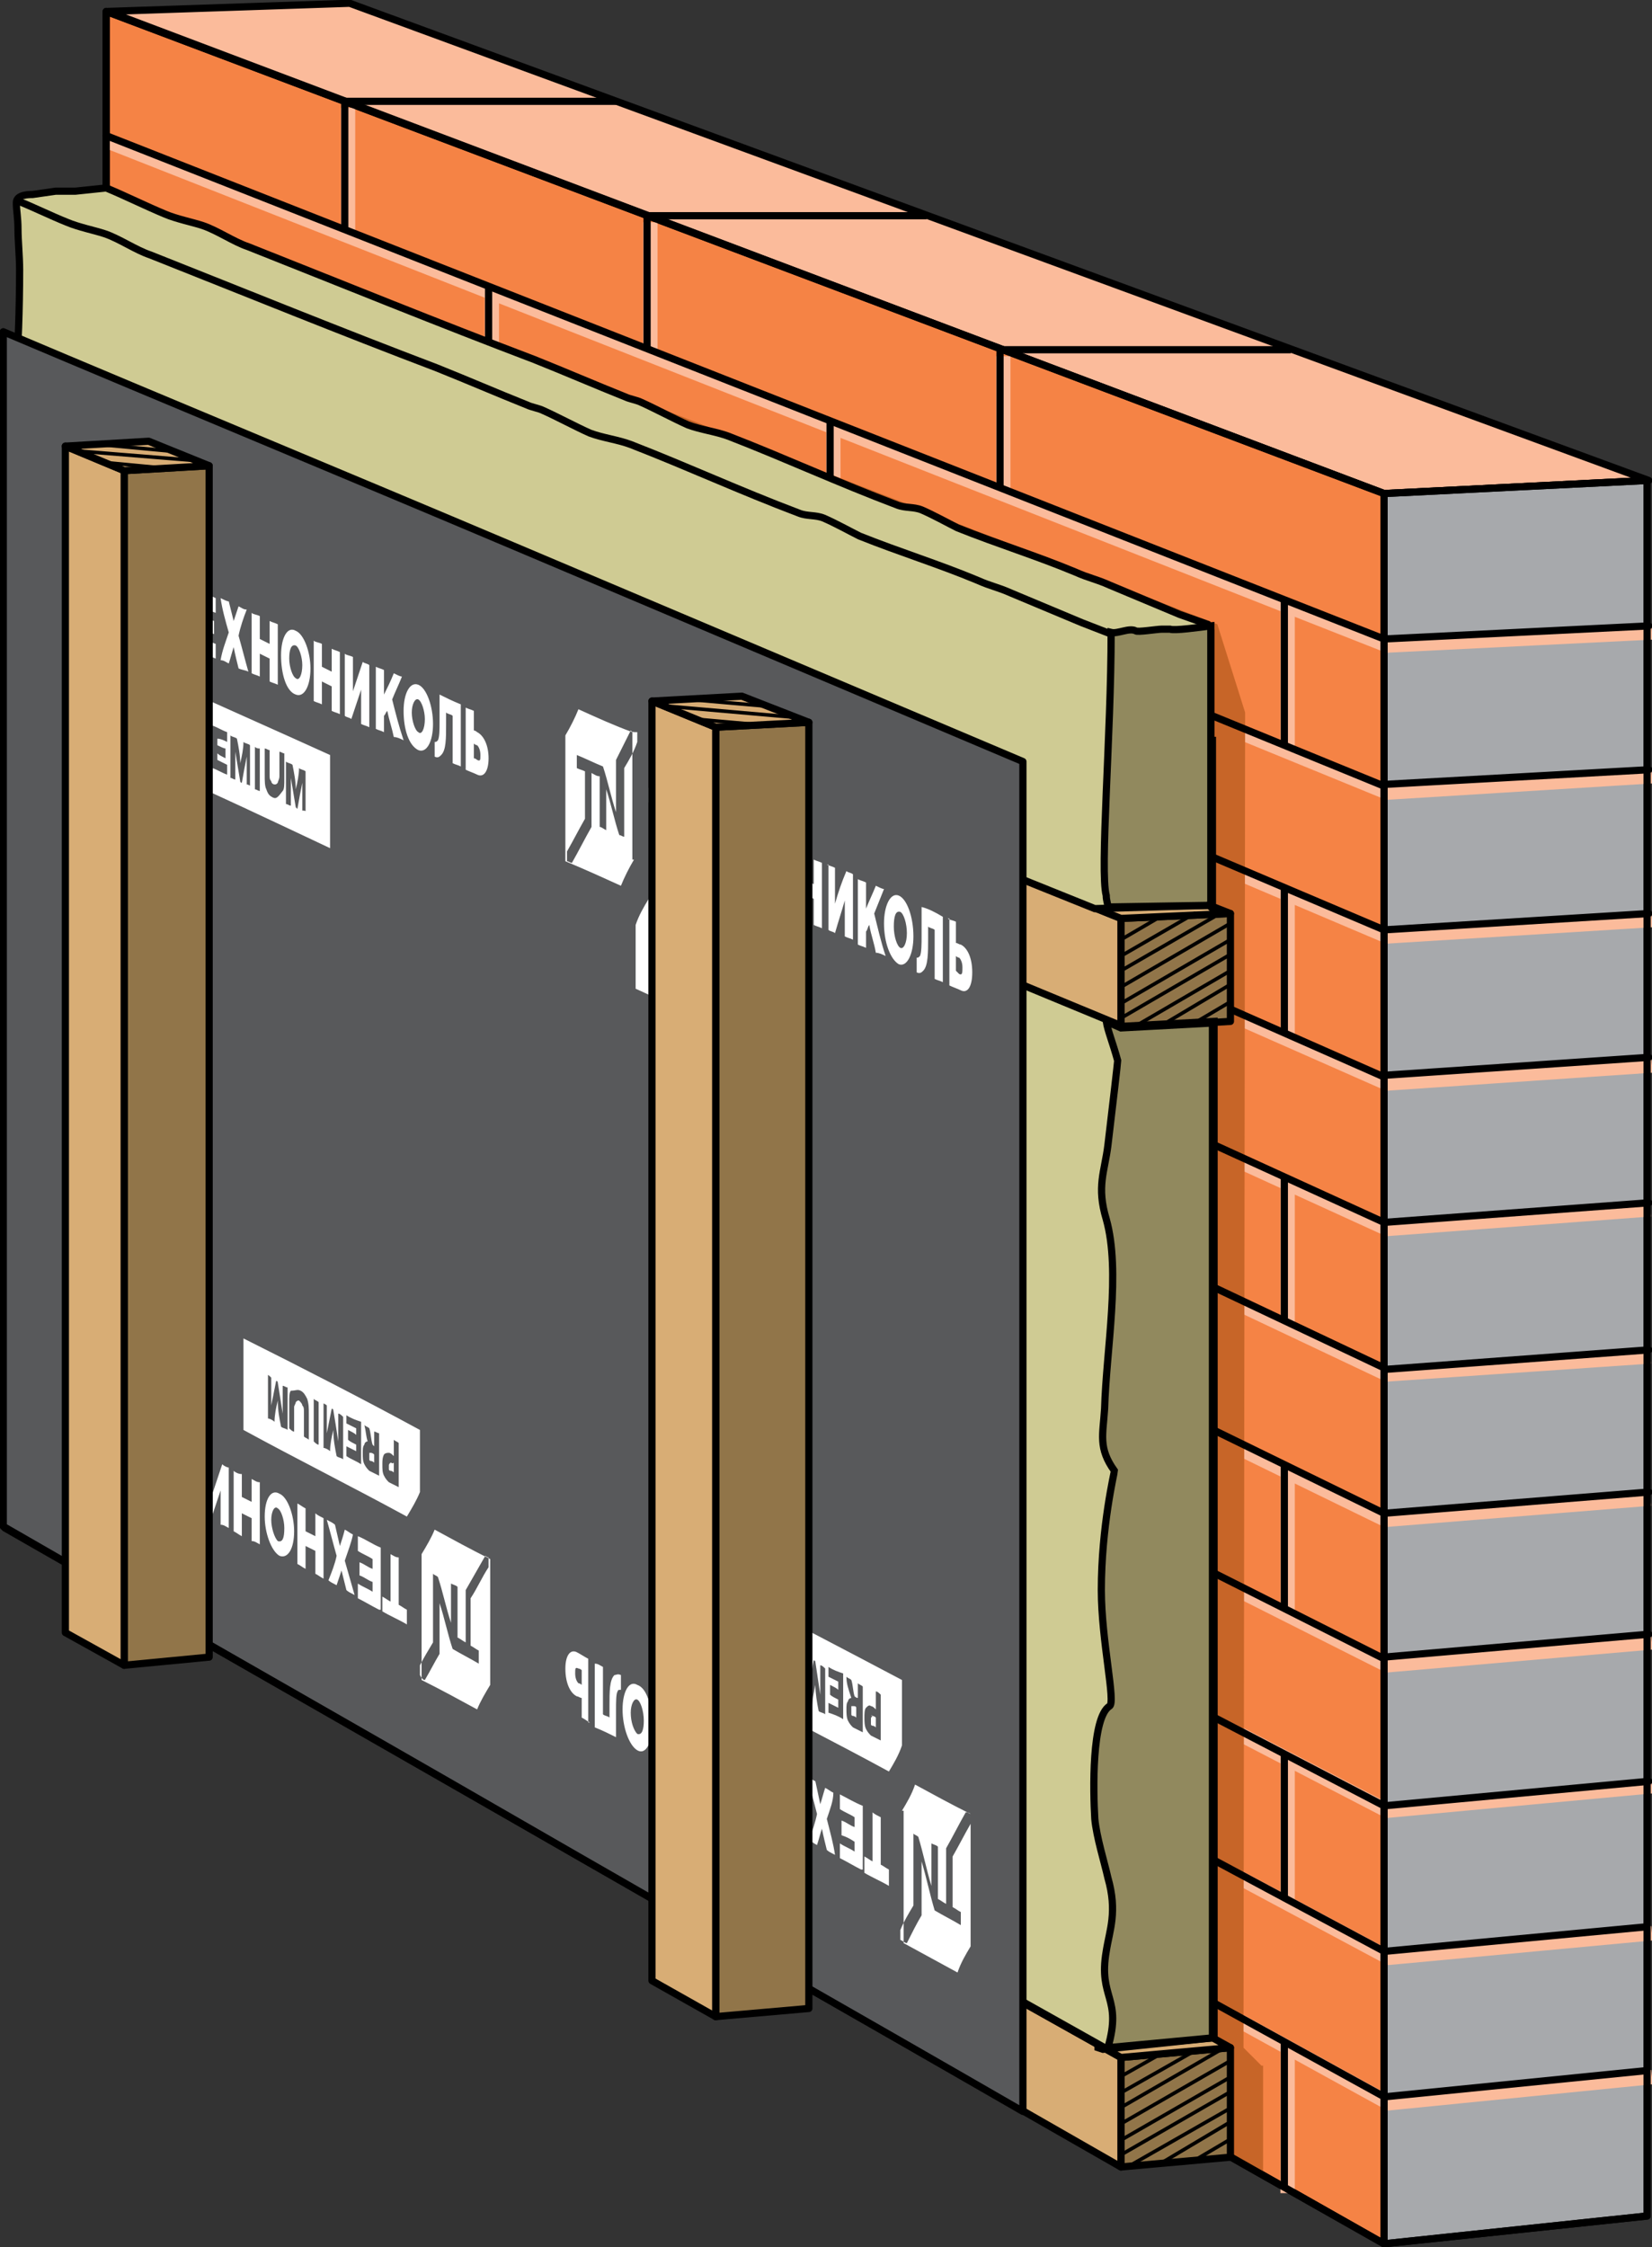 <!-- Generator: Adobe Illustrator 21.0.2, SVG Export Plug-In  -->
<svg version="1.1"
	 xmlns="http://www.w3.org/2000/svg" xmlns:xlink="http://www.w3.org/1999/xlink" xmlns:a="http://ns.adobe.com/AdobeSVGViewerExtensions/3.0/"
	 x="0px" y="0px" width="101.1px" height="137.5px" viewBox="0 0 101.1 137.5" style="enable-background:new 0 0 101.1 137.5;"
	 xml:space="preserve">
<rect x="0" y="0" width="101.1" height="137.5" fill="#333333" stroke="none"/>
<style type="text/css">
	.st0{fill:#FBBB9B;}
	
		.st1{clip-path:url(#SVGID_2_);fill:none;stroke:#000000;stroke-width:0.44;stroke-linecap:round;stroke-linejoin:round;stroke-miterlimit:22.926;}
	.st2{fill:#A7A9AC;}
	
		.st3{clip-path:url(#SVGID_4_);fill:none;stroke:#000000;stroke-width:0.44;stroke-linecap:round;stroke-linejoin:round;stroke-miterlimit:22.926;}
	.st4{fill:#F58345;}
	
		.st5{clip-path:url(#SVGID_6_);fill:none;stroke:#000000;stroke-width:0.44;stroke-linecap:round;stroke-linejoin:round;stroke-miterlimit:22.926;}
	.st6{clip-path:url(#SVGID_6_);fill:none;stroke:#FBBB9B;stroke-width:0.88;stroke-linejoin:round;stroke-miterlimit:22.926;}
	.st7{fill-rule:evenodd;clip-rule:evenodd;fill:#C76528;}
	.st8{fill:none;stroke:#000000;stroke-width:0.44;stroke-linecap:round;stroke-linejoin:round;stroke-miterlimit:22.926;}
	.st9{fill:none;stroke:#000000;stroke-width:0.44;stroke-miterlimit:22.926;}
	
		.st10{clip-path:url(#SVGID_8_);fill:none;stroke:#000000;stroke-width:0.44;stroke-linecap:round;stroke-linejoin:round;stroke-miterlimit:22.926;}
	.st11{fill-rule:evenodd;clip-rule:evenodd;fill:#917549;}
	.st12{fill:none;stroke:#000000;stroke-width:0.22;stroke-linecap:round;stroke-linejoin:round;stroke-miterlimit:22.926;}
	.st13{fill:#D8AD75;}
	
		.st14{clip-path:url(#SVGID_10_);fill:none;stroke:#000000;stroke-width:0.44;stroke-linecap:round;stroke-linejoin:round;stroke-miterlimit:22.926;}
	
		.st15{clip-path:url(#SVGID_12_);fill:none;stroke:#000000;stroke-width:0.44;stroke-linecap:round;stroke-linejoin:round;stroke-miterlimit:22.926;}
	.st16{clip-path:url(#SVGID_12_);fill-rule:evenodd;clip-rule:evenodd;fill:#C3BD7B;}
	.st17{clip-path:url(#SVGID_12_);fill:none;stroke:#000000;stroke-width:0.44;stroke-miterlimit:22.926;}
	
		.st18{clip-path:url(#SVGID_14_);fill:none;stroke:#000000;stroke-width:0.44;stroke-linecap:round;stroke-linejoin:round;stroke-miterlimit:22.926;}
	
		.st19{clip-path:url(#SVGID_16_);fill:none;stroke:#000000;stroke-width:0.44;stroke-linecap:round;stroke-linejoin:round;stroke-miterlimit:22.926;}
	.st20{clip-path:url(#SVGID_18_);fill-rule:evenodd;clip-rule:evenodd;fill:#CFCB93;}
	.st21{clip-path:url(#SVGID_18_);fill:none;stroke:#000000;stroke-width:0.44;stroke-miterlimit:22.926;}
	.st22{clip-path:url(#SVGID_18_);fill-rule:evenodd;clip-rule:evenodd;fill:#91895E;}
	.st23{clip-path:url(#SVGID_20_);fill-rule:evenodd;clip-rule:evenodd;fill:#58595B;}
	
		.st24{clip-path:url(#SVGID_20_);fill:none;stroke:#000000;stroke-width:0.44;stroke-linecap:round;stroke-linejoin:round;stroke-miterlimit:22.926;}
	.st25{clip-path:url(#SVGID_20_);fill:#FFFFFF;}
	.st26{clip-path:url(#SVGID_20_);fill-rule:evenodd;clip-rule:evenodd;fill:#917549;}
	.st27{clip-path:url(#SVGID_20_);fill-rule:evenodd;clip-rule:evenodd;fill:#D8AD75;}
	
		.st28{clip-path:url(#SVGID_20_);fill:none;stroke:#000000;stroke-width:0.22;stroke-linecap:round;stroke-linejoin:round;stroke-miterlimit:22.926;}
	
		.st29{clip-path:url(#SVGID_22_);fill:none;stroke:#000000;stroke-width:0.44;stroke-linecap:round;stroke-linejoin:round;stroke-miterlimit:22.926;}
	
		.st30{clip-path:url(#SVGID_24_);fill:none;stroke:#000000;stroke-width:0.44;stroke-linecap:round;stroke-linejoin:round;stroke-miterlimit:22.926;}
	
		.st31{clip-path:url(#SVGID_26_);fill:none;stroke:#000000;stroke-width:0.44;stroke-linecap:round;stroke-linejoin:round;stroke-miterlimit:22.926;}
	.st32{clip-path:url(#SVGID_26_);fill:none;stroke:#FBBB9B;stroke-width:0.88;stroke-linejoin:round;stroke-miterlimit:22.926;}
	
		.st33{clip-path:url(#SVGID_28_);fill:none;stroke:#000000;stroke-width:0.44;stroke-linecap:round;stroke-linejoin:round;stroke-miterlimit:22.926;}
	
		.st34{clip-path:url(#SVGID_30_);fill:none;stroke:#000000;stroke-width:0.44;stroke-linecap:round;stroke-linejoin:round;stroke-miterlimit:22.926;}
	
		.st35{clip-path:url(#SVGID_32_);fill:none;stroke:#000000;stroke-width:0.44;stroke-linecap:round;stroke-linejoin:round;stroke-miterlimit:22.926;}
	.st36{clip-path:url(#SVGID_32_);fill-rule:evenodd;clip-rule:evenodd;fill:#C3BD7B;}
	.st37{clip-path:url(#SVGID_32_);fill:none;stroke:#000000;stroke-width:0.44;stroke-miterlimit:22.926;}
	
		.st38{clip-path:url(#SVGID_34_);fill:none;stroke:#000000;stroke-width:0.44;stroke-linecap:round;stroke-linejoin:round;stroke-miterlimit:22.926;}
	
		.st39{clip-path:url(#SVGID_36_);fill:none;stroke:#000000;stroke-width:0.44;stroke-linecap:round;stroke-linejoin:round;stroke-miterlimit:22.926;}
	.st40{clip-path:url(#SVGID_38_);fill-rule:evenodd;clip-rule:evenodd;fill:#CFCB93;}
	.st41{clip-path:url(#SVGID_38_);fill:none;stroke:#000000;stroke-width:0.44;stroke-miterlimit:22.926;}
	.st42{clip-path:url(#SVGID_38_);fill-rule:evenodd;clip-rule:evenodd;fill:#91895E;}
	.st43{clip-path:url(#SVGID_40_);fill-rule:evenodd;clip-rule:evenodd;fill:#58595B;}
	
		.st44{clip-path:url(#SVGID_40_);fill:none;stroke:#000000;stroke-width:0.44;stroke-linecap:round;stroke-linejoin:round;stroke-miterlimit:22.926;}
	.st45{clip-path:url(#SVGID_40_);fill:#FFFFFF;}
	.st46{clip-path:url(#SVGID_40_);fill-rule:evenodd;clip-rule:evenodd;fill:#917549;}
	.st47{clip-path:url(#SVGID_40_);fill-rule:evenodd;clip-rule:evenodd;fill:#D8AD75;}
	
		.st48{clip-path:url(#SVGID_40_);fill:none;stroke:#000000;stroke-width:0.22;stroke-linecap:round;stroke-linejoin:round;stroke-miterlimit:22.926;}
</style>
<defs>
</defs>
<polygon class="st0" points="6.6,0.7 84.7,30.2 100.9,29.4 21.4,0.2 "/>
<g>
	<defs>
		<rect id="SVGID_1_" x="0" y="0" width="101.1" height="137.5"/>
	</defs>
	<clipPath id="SVGID_2_">
		<use xlink:href="#SVGID_1_"  style="overflow:visible;"/>
	</clipPath>
	<polygon class="st1" points="21.4,0.2 100.9,29.4 84.7,30.2 6.6,0.7 	"/>
</g>
<polygon class="st2" points="84.7,30.2 84.7,137.3 100.8,135.6 100.8,29.4 "/>
<g>
	<defs>
		<rect id="SVGID_3_" x="0" y="0" width="101.1" height="137.5"/>
	</defs>
	<clipPath id="SVGID_4_">
		<use xlink:href="#SVGID_3_"  style="overflow:visible;"/>
	</clipPath>
	<polygon class="st3" points="84.7,30.2 100.8,29.4 100.8,135.6 84.7,137.3 	"/>
</g>
<polygon class="st4" points="6.5,93 84.7,137.3 84.7,30.2 6.5,0.7 "/>
<g>
	<defs>
		<rect id="SVGID_5_" x="0" y="0" width="101.1" height="137.5"/>
	</defs>
	<clipPath id="SVGID_6_">
		<use xlink:href="#SVGID_5_"  style="overflow:visible;"/>
	</clipPath>
	<polygon class="st5" points="84.7,30.2 6.5,0.7 6.5,93 84.7,137.3 	"/>
	<path class="st6" d="M6.7,85.6L85,128.7l16.1-1.6 M6.7,77.9L85,119.8l16.1-1.5 M6.7,70.2l78.2,40.6l16.2-1.5 M6.7,62.5l78.2,39.4
		l16.2-1.4 M6.7,47.1l78.2,37L101,83 M6.7,39.5l78.2,35.7L101,74 M6.7,24.1l78.2,33.2l16.2-1 M6.7,8.7l78.2,30.8l16.2-0.8 M6.7,16.5
		l78.2,32l16.2-1 M6.7,31.8l78.2,34.5l16.2-1.1 M78.8,37.2l0,8.8 M51,26.2l0,8.5 M30.1,17.9l0,8.1 M78.8,54.8l0,8.8 M78.8,72.4
		l0,8.8 M78.8,90.1l0,8.8 M78.8,107.7l0,8.8 M61.4,21.8v8.5 M39.8,13.6v8.3 M78.8,125.4l0,8.8 M21.3,6.6v7.9 M101,91.7l-16.2,1.3
		L6.7,54.9"/>
</g>
<polygon class="st7" points="6.5,12.5 6.5,93 77.3,133.1 77.3,126.4 77.3,126.4 77.2,126.4 76.1,125.3 76.2,43.6 74.5,38.2 
	8.2,12.5 "/>
<path class="st8" d="M84.7,128.3L6.5,85.2 M84.7,119.4L6.5,77.5 M84.7,110.5L6.5,69.8 M84.7,101.5L6.5,62.1 M84.7,92.6L6.5,54.4
	 M84.7,83.7l-78.2-37 M84.7,74.8L6.5,39.1 M84.7,56.9L6.5,23.7 M84.7,39.1L6.5,8.3 M84.7,48.1l-78.2-32 M84.7,65.9L6.5,31.4"/>
<line class="st9" x1="61.2" y1="21.4" x2="61.2" y2="29.9"/>
<line class="st9" x1="39.6" y1="13.2" x2="39.6" y2="21.4"/>
<line class="st9" x1="78.6" y1="36.8" x2="78.6" y2="45.6"/>
<line class="st9" x1="50.8" y1="25.8" x2="50.8" y2="34.2"/>
<line class="st9" x1="29.9" y1="17.5" x2="29.9" y2="25.6"/>
<line class="st9" x1="78.6" y1="54.4" x2="78.6" y2="63.2"/>
<line class="st9" x1="78.6" y1="72" x2="78.6" y2="80.8"/>
<line class="st9" x1="78.6" y1="89.7" x2="78.6" y2="98.5"/>
<line class="st9" x1="78.6" y1="107.3" x2="78.6" y2="116.1"/>
<line class="st9" x1="61.2" y1="21.4" x2="79" y2="21.4"/>
<line class="st9" x1="39.6" y1="13.2" x2="56.7" y2="13.2"/>
<line class="st9" x1="78.6" y1="125" x2="78.6" y2="133.8"/>
<line class="st9" x1="21.1" y1="6.2" x2="21.1" y2="14.1"/>
<path class="st8" d="M84.7,56.9l16.2-1 M84.7,74.8l16.2-1.2 M84.7,83.8l16.2-1.2 M84.7,101.4l16.2-1.4 M84.8,119.4l16-1.5
	 M84.8,128.3l16-1.6 M84.7,110.5l16.2-1.5 M84.7,39.1l16.2-0.8 M84.7,48l16.2-0.9 M84.7,65.8l16.2-1.1 M84.7,92.6l16.2-1.3"/>
<g>
	<defs>
		<rect id="SVGID_7_" x="0" y="0" width="101.1" height="137.5"/>
	</defs>
	<clipPath id="SVGID_8_">
		<use xlink:href="#SVGID_7_"  style="overflow:visible;"/>
	</clipPath>
	<polygon class="st10" points="84.7,30.2 100.8,29.4 100.8,135.6 84.7,137.3 	"/>
	<polygon class="st10" points="84.7,30.2 6.5,0.7 6.5,93 84.7,137.3 	"/>
</g>
<polygon class="st11" points="75.3,125.3 75.3,132 68.6,132.6 68.6,125.9 "/>
<polygon class="st8" points="75.3,125.3 75.3,132 68.6,132.6 68.6,125.9 "/>
<path class="st12" d="M68.7,127l2.3-1.3 M68.7,128l4.4-2.5 M68.7,128.9l6.4-3.7 M68.7,129.9l6.6-3.8 M68.7,130.9l6.6-3.8
	 M68.7,131.8l6.6-3.8 M69,132.6l6.3-3.6 M71,132.4l4.2-2.5 M73.1,132.2l2.2-1.3"/>
<polygon class="st13" points="0.3,93.5 68.6,132.6 68.6,125.9 0.4,87.6 "/>
<g>
	<defs>
		<rect id="SVGID_9_" x="0" y="0" width="101.1" height="137.5"/>
	</defs>
	<clipPath id="SVGID_10_">
		<use xlink:href="#SVGID_9_"  style="overflow:visible;"/>
	</clipPath>
	<polygon class="st14" points="0.3,93.5 0.4,87.6 68.6,125.9 68.6,132.6 	"/>
</g>
<polygon class="st13" points="0.4,87.7 68.6,125.9 75.3,125.3 6.5,87.2 "/>
<g>
	<defs>
		<rect id="SVGID_11_" x="0" y="0" width="101.1" height="137.5"/>
	</defs>
	<clipPath id="SVGID_12_">
		<use xlink:href="#SVGID_11_"  style="overflow:visible;"/>
	</clipPath>
	<polygon class="st15" points="6.5,87.2 0.4,87.7 68.6,125.9 75.3,125.3 	"/>
	<path class="st16" d="M67.3,45l0.2,0.1l6.7,0.2l0,79.4l-6.7,0.7l-0.3-0.1c0-1.5-0.3-2.9-0.4-4.3c-0.1-1.3,0.1-2.6,0-3.6
		c-0.3-2-0.4-2.8,0.3-6.8c0.5-3-0.4-13.4-0.1-14.8c0.3-1.3,0.1-2.9,0-3.4c-0.2-1-0.4-0.7,0.4-3.3c0,0-0.2-1.8-0.4-3.5
		c-0.1-1-0.5-1.7-0.1-3c0.6-2.2,0-5.4,0-7.9c0-1.1-0.2-1.6,0.4-2.6c0,0-0.5-2.3-0.5-4.9c0-2.1,0.5-4.7,0.3-4.8
		c-0.7-0.4-0.6-3.5-0.6-4.6c0-0.8,0.3-1.9,0.5-2.5c0.3-1.4,0.1-2.2-0.1-3.1C66.7,50.6,67.3,47.3,67.3,45"/>
	<path class="st17" d="M67.3,45l0.2,0.1l6.7,0.2l0,79.4l-6.7,0.7l-0.3-0.1c0-1.5-0.3-2.9-0.4-4.3c-0.1-1.3,0.1-2.6,0-3.6
		c-0.3-2-0.4-2.8,0.3-6.8c0.5-3-0.4-13.4-0.1-14.8c0.3-1.3,0.1-2.9,0-3.4c-0.2-1-0.4-0.7,0.4-3.3c0,0-0.2-1.8-0.4-3.5
		c-0.1-1-0.5-1.7-0.1-3c0.6-2.2,0-5.4,0-7.9c0-1.1-0.2-1.6,0.4-2.6c0,0-0.5-2.3-0.5-4.9c0-2.1,0.5-4.7,0.3-4.8
		c-0.7-0.4-0.6-3.5-0.6-4.6c0-0.8,0.3-1.9,0.5-2.5c0.3-1.4,0.1-2.2-0.1-3.1C66.7,50.6,67.3,47.3,67.3,45z"/>
</g>
<polygon class="st11" points="75.3,55.9 75.3,62.5 68.6,62.9 68.6,56.2 "/>
<polygon class="st8" points="75.3,55.9 75.3,62.5 68.6,62.9 68.6,56.2 "/>
<polygon class="st13" points="0.3,34.6 68.6,62.9 68.6,56.2 0.4,28.8 "/>
<g>
	<defs>
		<rect id="SVGID_13_" x="0" y="0" width="101.1" height="137.5"/>
	</defs>
	<clipPath id="SVGID_14_">
		<use xlink:href="#SVGID_13_"  style="overflow:visible;"/>
	</clipPath>
	<polygon class="st18" points="0.3,34.6 0.4,28.8 68.6,56.2 68.6,62.9 	"/>
</g>
<polygon class="st13" points="0.4,28.8 68.6,56.2 75.3,55.9 6.3,28.8 "/>
<g>
	<defs>
		<rect id="SVGID_15_" x="0" y="0" width="101.1" height="137.5"/>
	</defs>
	<clipPath id="SVGID_16_">
		<use xlink:href="#SVGID_15_"  style="overflow:visible;"/>
	</clipPath>
	<polygon class="st19" points="6.3,28.8 0.4,28.8 68.6,56.2 75.3,55.9 	"/>
</g>
<path class="st12" d="M68.6,57.5l2.4-1.4 M68.6,58.5l4.5-2.6 M68.6,59.4l6.4-3.7 M68.6,60.4l6.7-3.9 M68.6,61.4l6.7-3.9 M68.6,62.3
	l6.7-3.9 M69.3,62.9l6-3.5 M71,62.8l4.2-2.5 M73.1,62.6l2.2-1.3"/>
<g>
	<defs>
		<rect id="SVGID_17_" x="0" y="0" width="101.1" height="137.5"/>
	</defs>
	<clipPath id="SVGID_18_">
		<use xlink:href="#SVGID_17_"  style="overflow:visible;"/>
	</clipPath>
	<path class="st20" d="M0.9,29l-0.1-0.2c-0.1-1.4,0-2.1,0.2-3.3c0.1-0.9-0.1-2,0-3.2c0.1-0.8,0.2-3.3,0.2-5.8c0-0.8-0.1-1.8-0.1-2.5
		c0-0.7-0.1-1.1-0.1-1.6c0-0.5,0.8-0.5,1-0.5l1.4-0.2l1.2,0l1.9-0.2c1.2,0.5,2.4,1.1,3.6,1.6c0.7,0.3,1.7,0.5,2.3,0.7
		c0.9,0.3,1.9,1,2.8,1.3c5.8,2.3,11.7,4.7,17.5,6.9c2,0.8,3.6,1.5,5.6,2.3c0.2,0.1,0.7,0.2,0.9,0.3c0.9,0.4,2,1,2.9,1.4
		c0.8,0.3,1.7,0.4,2.5,0.7c3.6,1.4,6.6,2.8,10.3,4.2c0.5,0.2,1,0.1,1.5,0.3c0.7,0.3,1.6,0.8,2.2,1.1c2.5,1,4.8,1.7,7.2,2.7
		c0.9,0.4,1.2,0.4,2.1,0.8l4.3,1.8l1.7,0.6l0.2,0.4l0,16.9L74,55.4l-7,0.2L0.9,29z M1.3,88.1c0.6-1.9-0.4-1.8-0.1-3.6
		c0.1-0.8,0.4-1.5,0.1-2.8c-0.1-0.5-0.4-1.5-0.5-2.2c0-1-0.1-3.8,0.6-4.2c0.2-0.1-0.3-2.4-0.3-4.3c0-2.4,0.5-4.4,0.5-4.4
		c-0.6-0.9-0.4-1.3-0.4-2.3C1.2,62,1.8,59,1.2,57c-0.4-1.2,0-1.8,0.1-2.7c0.2-1.5,0.4-3.1,0.4-3.2c-0.8-2.3-0.6-2.1-0.4-3
		c0.1-0.5,0.2-1.9,0-3.1c-0.2-0.9,0.2-6.1,0.2-10l67.2,27.8l5.6-0.3l0,62.1l-6.7,0.7L1.3,88.1z"/>
	<path class="st21" d="M0.9,29l-0.1-0.2c-0.1-1.4,0-2.1,0.2-3.3c0.1-0.9-0.1-2,0-3.2c0.1-0.8,0.2-3.3,0.2-5.8c0-0.8-0.1-1.8-0.1-2.5
		c0-0.7-0.1-1.1-0.1-1.6c0-0.5,0.8-0.5,1-0.5l1.4-0.2l1.2,0l1.9-0.2c1.2,0.5,2.4,1.1,3.6,1.6c0.7,0.3,1.7,0.5,2.3,0.7
		c0.9,0.3,1.9,1,2.8,1.3c5.8,2.3,11.7,4.7,17.5,6.9c2,0.8,3.6,1.5,5.6,2.3c0.2,0.1,0.7,0.2,0.9,0.3c0.9,0.4,2,1,2.9,1.4
		c0.8,0.3,1.7,0.4,2.5,0.7c3.6,1.4,6.6,2.8,10.3,4.2c0.5,0.2,1,0.1,1.5,0.3c0.7,0.3,1.6,0.8,2.2,1.1c2.5,1,4.8,1.7,7.2,2.7
		c0.9,0.4,1.2,0.4,2.1,0.8l4.3,1.8l1.7,0.6l0.2,0.4l0,16.9L74,55.4l-7,0.2L0.9,29z M1.3,88.1c0.6-1.9-0.4-1.8-0.1-3.6
		c0.1-0.8,0.4-1.5,0.1-2.8c-0.1-0.5-0.4-1.5-0.5-2.2c0-1-0.1-3.8,0.6-4.2c0.2-0.1-0.3-2.4-0.3-4.3c0-2.4,0.5-4.4,0.5-4.4
		c-0.6-0.9-0.4-1.3-0.4-2.3C1.2,62,1.8,59,1.2,57c-0.4-1.2,0-1.8,0.1-2.7c0.2-1.5,0.4-3.1,0.4-3.2c-0.8-2.3-0.6-2.1-0.4-3
		c0.1-0.5,0.2-1.9,0-3.1c-0.2-0.9,0.2-6.1,0.2-10l67.2,27.8l5.6-0.3l0,62.1l-6.7,0.7L1.3,88.1z"/>
	<path class="st22" d="M67.8,55.5c0-0.2-0.1-0.4-0.1-0.7c-0.4-1.5,0.3-9.8,0.3-16.1c0.4,0.1,1.1-0.3,1.5-0.1
		c0.1,0.1,1.3-0.1,1.6-0.1c0.2,0,0.3,0,0.5,0c0.3,0.1,1.7-0.1,2.5-0.2l0,0l0,16.9L74,55.4L67.8,55.5z M67.7,62.5l0.9,0.4l5.6-0.3
		l0,62.1l-6.4,0.6v0c0.9-3.1-0.6-3-0.1-5.9c0.2-1.3,0.7-2.4,0.1-4.5c-0.2-0.9-0.7-2.5-0.8-3.6c-0.1-1.7-0.2-6.2,0.9-6.9
		c0.4-0.2-0.5-4-0.5-7.1c0-3.9,0.8-7.2,0.8-7.3c-1-1.4-0.7-2.2-0.6-3.8c0.1-3.6,1-8.4,0.1-11.6c-0.6-2-0.1-2.9,0.1-4.5
		c0.3-2.5,0.6-5.1,0.6-5.2C68.1,63.8,67.8,63.1,67.7,62.5"/>
	<path class="st21" d="M67.8,55.5c0-0.2-0.1-0.4-0.1-0.7c-0.4-1.5,0.3-9.8,0.3-16.1c0.4,0.1,1.1-0.3,1.5-0.1
		c0.1,0.1,1.3-0.1,1.6-0.1c0.2,0,0.3,0,0.5,0c0.3,0.1,1.7-0.1,2.5-0.2l0,0l0,16.9L74,55.4L67.8,55.5z M67.7,62.5l0.9,0.4l5.6-0.3
		l0,62.1l-6.4,0.6v0c0.9-3.1-0.6-3-0.1-5.9c0.2-1.3,0.7-2.4,0.1-4.5c-0.2-0.9-0.7-2.5-0.8-3.6c-0.1-1.7-0.2-6.2,0.9-6.9
		c0.4-0.2-0.5-4-0.5-7.1c0-3.9,0.8-7.2,0.8-7.3c-1-1.4-0.7-2.2-0.6-3.8c0.1-3.6,1-8.4,0.1-11.6c-0.6-2-0.1-2.9,0.1-4.5
		c0.3-2.5,0.6-5.1,0.6-5.2C68.1,63.8,67.8,63.1,67.7,62.5z"/>
	<path class="st21" d="M1.1,12.3c1,0.4,2,0.9,3,1.3c0.7,0.3,1.7,0.5,2.3,0.7c0.9,0.3,1.9,1,2.8,1.3c5.8,2.3,11.7,4.7,17.5,6.9
		c2,0.8,3.6,1.5,5.6,2.3c0.2,0.1,0.7,0.2,0.9,0.3c0.9,0.4,2,1,2.9,1.4c0.8,0.3,1.7,0.4,2.5,0.7c3.6,1.4,6.6,2.8,10.3,4.2
		c0.5,0.2,1,0.1,1.5,0.3c0.7,0.3,1.6,0.8,2.2,1.1c2.5,1,4.8,1.7,7.2,2.7c0.9,0.4,1.2,0.4,2.1,0.8l4.3,1.8l1.8,0.7"/>
</g>
<line class="st9" x1="21.1" y1="6.2" x2="37.7" y2="6.2"/>
<g>
	<defs>
		<rect id="SVGID_19_" x="0" y="0" width="101.1" height="137.5"/>
	</defs>
	<clipPath id="SVGID_20_">
		<use xlink:href="#SVGID_19_"  style="overflow:visible;"/>
	</clipPath>
	<path class="st23" d="M0.2,20.3C10.6,24.7,21,29,31.4,33.4c10.4,4.4,20.8,8.8,31.2,13.2v41.3v41.3c-10.4-6-20.8-11.9-31.2-17.9
		c-10.4-6-20.8-11.9-31.2-17.9V56.9V20.3z"/>
	<path class="st24" d="M0.2,20.3C10.6,24.7,21,29,31.4,33.4c10.4,4.4,20.8,8.8,31.2,13.2v41.3v41.3c-10.4-6-20.8-11.9-31.2-17.9
		c-10.4-6-20.8-11.9-31.2-17.9V56.9V20.3z"/>
	<path class="st25" d="M53.9,114.1c0.2,0.1,0.3,0.2,0.5,0.3v1c-0.5-0.3-1-0.5-1.5-0.8v-1c0.2,0.1,0.3,0.2,0.5,0.3v-3
		c0.1,0.1,0.3,0.2,0.5,0.3V114.1 M24.4,98.2c0.2,0.1,0.3,0.2,0.5,0.3v0.9c-0.5-0.3-1-0.5-1.5-0.8v-0.9c0.2,0.1,0.3,0.2,0.5,0.3v-2.9
		c0.2,0.1,0.3,0.2,0.5,0.2V98.2z M8.2,90.4v-1.6c0-0.4,0-0.9,0.1-1.1c0.1-0.1,0.1-0.1,0.2-0.1v-0.9c0,0,0,0,0,0
		c-0.2-0.1-0.3-0.1-0.4,0c-0.3,0.2-0.3,1-0.3,1.8v0.7c-0.1-0.1-0.3-0.1-0.4-0.2v-2.8c-0.2-0.1-0.3-0.2-0.5-0.3v3.7
		C7.4,89.9,7.8,90.1,8.2,90.4 M5.9,86.3c-0.1-0.1-0.2,0-0.2,0.3c0,0.3,0.1,0.5,0.2,0.5c0.1,0,0.2,0.1,0.2,0.1v-0.9
		C6,86.4,6,86.3,5.9,86.3 M6.6,89.5c-0.2-0.1-0.3-0.2-0.5-0.2v-1.2C6,88,5.9,88,5.9,87.9c-0.4-0.2-0.7-0.8-0.7-1.6
		c0-0.8,0.3-1.1,0.7-0.9c0.2,0.2,0.5,0.3,0.7,0.4V89.5z M9.1,89c0,0.5,0.2,1.1,0.4,1.2C9.8,90.4,10,90,10,89.5
		c0-0.5-0.2-1.1-0.4-1.2C9.3,88.1,9.1,88.5,9.1,89 M10.5,89.7c0,1.1-0.4,1.7-0.9,1.4c-0.5-0.3-0.9-1.3-0.9-2.4
		c0-1.1,0.4-1.7,0.9-1.4C10.1,87.6,10.5,88.6,10.5,89.7 M12.1,92.5c-0.2-0.1-0.3-0.2-0.5-0.3v-1.5c-0.2,0.4-0.4,0.8-0.6,1.2
		c-0.2-0.1-0.4-0.2-0.6-0.3c0.2-0.4,0.4-0.8,0.6-1.3c-0.2-0.8-0.4-1.6-0.7-2.5c0.2,0.1,0.4,0.2,0.6,0.3c0.1,0.5,0.3,1.1,0.4,1.6
		c0.1-0.1,0.1-0.2,0.2-0.3v-1c0.1,0.1,0.3,0.2,0.5,0.3V92.5z M14,93.5c-0.2-0.1-0.3-0.2-0.5-0.2v-2.1c-0.2,0.6-0.4,1.2-0.6,1.8
		c-0.1-0.1-0.3-0.2-0.4-0.3v-3.7c0.2,0.1,0.3,0.2,0.5,0.3v2.1c0.2-0.6,0.4-1.2,0.6-1.8c0.1,0.1,0.3,0.2,0.4,0.2V93.5z M15.9,94.5
		c-0.2-0.1-0.3-0.2-0.5-0.2v-1.4c-0.2-0.1-0.4-0.2-0.6-0.3v1.4c-0.2-0.1-0.3-0.2-0.5-0.3v-3.7c0.1,0.1,0.3,0.2,0.5,0.2v1.4
		c0.2,0.1,0.4,0.2,0.6,0.3v-1.4c0.2,0.1,0.3,0.2,0.5,0.2V94.5z M16.6,93c0,0.5,0.2,1.1,0.4,1.3c0.3,0.1,0.4-0.2,0.4-0.8
		c0-0.5-0.2-1.1-0.4-1.2C16.8,92.1,16.6,92.5,16.6,93 M18,93.7c0,1.1-0.4,1.7-0.9,1.5c-0.5-0.3-0.9-1.4-0.9-2.4
		c0-1.1,0.4-1.7,0.9-1.4C17.6,91.6,18,92.7,18,93.7 M19.8,96.6c-0.2-0.1-0.3-0.2-0.5-0.3v-1.4c-0.2-0.1-0.4-0.2-0.6-0.3V96
		c-0.2-0.1-0.3-0.2-0.5-0.3V92c0.2,0.1,0.3,0.2,0.5,0.3v1.4c0.2,0.1,0.4,0.2,0.6,0.3v-1.4c0.1,0.1,0.3,0.2,0.5,0.3V96.6z M21.1,95.5
		c0.2,0.7,0.4,1.4,0.6,2.1c-0.2-0.1-0.4-0.2-0.5-0.3c-0.1-0.4-0.2-0.8-0.3-1.2c-0.1,0.3-0.2,0.6-0.3,0.9c-0.2-0.1-0.4-0.2-0.5-0.3
		c0.2-0.5,0.4-1,0.5-1.5c-0.2-0.7-0.4-1.5-0.6-2.2c0.2,0.1,0.4,0.2,0.5,0.3c0.1,0.4,0.2,0.9,0.3,1.3c0.1-0.3,0.2-0.6,0.3-1
		c0.2,0.1,0.3,0.2,0.5,0.3C21.5,94.4,21.3,94.9,21.1,95.5 M23.2,98.5c-0.4-0.2-0.9-0.5-1.3-0.7v-0.9c0.3,0.2,0.6,0.3,0.9,0.5v-0.6
		c-0.3-0.1-0.5-0.3-0.8-0.4v-0.8c0.3,0.1,0.5,0.3,0.8,0.4v-0.6c-0.3-0.2-0.6-0.3-0.9-0.5V94c0.5,0.2,0.9,0.5,1.4,0.7V98.5z
		 M25.8,95.1c0.3-0.5,0.6-1,0.8-1.5c1.1,0.6,2.2,1.2,3.4,1.8v7.7c-0.3,0.5-0.6,1-0.8,1.5c-1.1-0.6-2.2-1.2-3.4-1.8V95.1z M26,102.8
		c0.3-0.5,0.6-1.1,0.9-1.6v-3.1c0.3,0.9,0.5,1.9,0.8,2.8c0.5,0.3,1.1,0.6,1.6,0.9V101c-0.2-0.1-0.3-0.2-0.5-0.3v-2.9
		c0.4-0.6,0.7-1.3,1.1-1.9v-0.6c-0.1,0-0.2-0.1-0.2-0.1c-0.4,0.7-0.8,1.4-1.2,2.1v3.2c-0.2-0.1-0.3-0.2-0.5-0.3v-3.1
		c-0.1-0.1-0.2-0.1-0.4-0.2v2.4c-0.3-0.9-0.5-1.9-0.8-2.8c-0.1-0.1-0.2-0.1-0.3-0.2v4.2c-0.3,0.5-0.6,1-0.8,1.4v0.6
		C25.8,102.7,25.9,102.8,26,102.8 M14.9,81.9v5.6c3.3,1.8,6.7,3.5,10,5.3c0.3-0.5,0.6-1,0.8-1.5v-3.8C22.2,85.6,18.5,83.7,14.9,81.9
		 M24.1,88.1c0.1,0.1,0.2,0.1,0.3,0.2V91c-0.2-0.1-0.4-0.2-0.6-0.3c-0.1-0.1-0.2-0.2-0.3-0.4c-0.1-0.2-0.1-0.4-0.1-0.7
		c0-0.2,0-0.4,0.1-0.6c0.1-0.1,0.2-0.1,0.3-0.1c0.1,0,0.2,0.1,0.3,0.2V88.1z M23.9,89.5C23.8,89.5,23.8,89.5,23.9,89.5
		c-0.1,0.1-0.1,0.1-0.1,0.2c0,0.1,0,0.2,0,0.2c0,0.1,0.1,0.1,0.1,0.1c0.1,0,0.2,0.1,0.2,0.1v-0.6C24,89.6,24,89.5,23.9,89.5
		 M22.3,87.2c0.1,0.1,0.2,0.1,0.3,0.2c0.1,0.3,0.1,0.7,0.2,1c0,0,0.1,0.1,0.1,0.1v-0.9c0.1,0,0.2,0.1,0.3,0.1v2.6
		c-0.2-0.1-0.4-0.2-0.6-0.3c-0.1-0.1-0.2-0.2-0.3-0.4c-0.1-0.2-0.1-0.4-0.1-0.7c0-0.2,0-0.4,0.1-0.5c0-0.1,0.1-0.2,0.2-0.2
		C22.4,87.9,22.4,87.6,22.3,87.2 M22.7,88.9c0,0-0.1,0-0.1,0c0,0,0,0.1,0,0.2c0,0.1,0,0.2,0,0.2c0,0.1,0.1,0.1,0.1,0.1
		c0.1,0,0.2,0.1,0.2,0.1V89C22.9,89,22.8,88.9,22.7,88.9 M21.2,86.6c0.3,0.2,0.6,0.3,0.9,0.4v2.6c-0.3-0.2-0.6-0.3-0.9-0.5v-0.6
		c0.2,0.1,0.4,0.2,0.6,0.3v-0.4c-0.2-0.1-0.4-0.2-0.5-0.3v-0.6c0.2,0.1,0.4,0.2,0.5,0.3v-0.4c-0.2-0.1-0.4-0.2-0.6-0.3V86.6z
		 M19.7,85.8c0.1,0.1,0.2,0.1,0.3,0.2v1.7c0.1-0.5,0.2-1,0.3-1.5c0,0,0.1,0,0.1,0.1c0.1,0.6,0.2,1.2,0.3,1.9v-1.7
		c0.1,0,0.2,0.1,0.3,0.2v2.6c-0.1-0.1-0.3-0.1-0.4-0.2c-0.1-0.5-0.2-1-0.2-1.6c-0.1,0.4-0.2,0.9-0.2,1.3c-0.1-0.1-0.3-0.2-0.4-0.2
		V85.8z M19.2,85.6c0.1,0.1,0.2,0.1,0.3,0.2v2.6c-0.1,0-0.2-0.1-0.3-0.2V85.6z M18.4,85.1c0.2,0.1,0.3,0.3,0.4,0.5
		c0.1,0.3,0.1,0.6,0.1,0.9v1.6c-0.1-0.1-0.2-0.1-0.3-0.2v-1.5c0-0.2,0-0.3-0.1-0.4c0-0.1-0.1-0.2-0.2-0.3c-0.1,0-0.1,0-0.2,0.1
		c0,0.1-0.1,0.2-0.1,0.3v1.5c-0.1,0-0.2-0.1-0.3-0.2v-1.6c0-0.3,0-0.6,0.1-0.7C18.1,85.1,18.2,85,18.4,85.1 M16.3,84.1
		c0.1,0,0.2,0.1,0.3,0.2v1.7c0.1-0.5,0.2-1,0.3-1.5c0,0,0.1,0,0.1,0.1c0.1,0.6,0.2,1.3,0.3,1.9v-1.7c0.1,0,0.2,0.1,0.3,0.1v2.6
		c-0.1-0.1-0.3-0.1-0.4-0.2c-0.1-0.5-0.2-1-0.2-1.6c-0.1,0.4-0.2,0.9-0.2,1.3c-0.1-0.1-0.3-0.2-0.4-0.2V84.1z M10.7,36.3
		c-0.2-0.1-0.3-0.2-0.5-0.2v-0.9c0.5,0.2,1,0.4,1.5,0.6v0.9c-0.2-0.1-0.3-0.1-0.5-0.2v2.8c-0.2-0.1-0.3-0.1-0.5-0.2V36.3z
		 M26.9,42.5v1.7c0,0.4,0,0.9-0.1,1.1c-0.1,0.1-0.1,0.1-0.2,0.1v0.9c0,0,0,0,0,0c0.2,0.1,0.3,0,0.4-0.1c0.3-0.3,0.3-1,0.3-1.9v-0.7
		c0.1,0.1,0.3,0.1,0.4,0.2v2.9c0.2,0.1,0.3,0.1,0.5,0.2v-3.8C27.7,42.9,27.3,42.7,26.9,42.5 M29.2,46.5c0.2,0.1,0.2,0,0.2-0.3
		c0-0.3-0.1-0.5-0.2-0.6c-0.1,0-0.2-0.1-0.2-0.1v0.9C29.1,46.4,29.2,46.5,29.2,46.5 M28.5,43.3c0.2,0.1,0.3,0.1,0.5,0.2v1.2
		c0.1,0,0.2,0.1,0.2,0.1c0.4,0.2,0.7,0.8,0.7,1.6c0,0.8-0.3,1.2-0.7,1c-0.2-0.1-0.5-0.2-0.7-0.3V43.3z M26,44c0-0.5-0.2-1.1-0.4-1.2
		c-0.2-0.1-0.4,0.3-0.4,0.8c0,0.5,0.2,1.1,0.4,1.2C25.8,45,26,44.6,26,44 M24.7,43.5c0-1.1,0.4-1.8,0.9-1.6c0.5,0.2,0.9,1.3,0.9,2.4
		c0,1.1-0.4,1.8-0.9,1.6C25,45.6,24.7,44.6,24.7,43.5 M23,40.8c0.2,0.1,0.3,0.1,0.5,0.2v1.5c0.2-0.4,0.4-0.8,0.6-1.3
		c0.2,0.1,0.4,0.2,0.5,0.2c-0.2,0.5-0.4,0.9-0.6,1.4c0.2,0.8,0.4,1.6,0.7,2.5c-0.2-0.1-0.4-0.2-0.6-0.2c-0.1-0.5-0.3-1.1-0.4-1.6
		c-0.1,0.1-0.1,0.2-0.2,0.3v1c-0.2-0.1-0.3-0.1-0.5-0.2V40.8z M21.1,40c0.1,0.1,0.3,0.1,0.5,0.2v2.1c0.2-0.6,0.4-1.2,0.6-1.8
		c0.1,0.1,0.3,0.1,0.4,0.2v3.8c-0.2-0.1-0.3-0.1-0.5-0.2v-2.1c-0.2,0.6-0.4,1.2-0.6,1.8c-0.1-0.1-0.3-0.1-0.4-0.2V40z M19.2,39.2
		c0.1,0.1,0.3,0.1,0.5,0.2v1.4c0.2,0.1,0.4,0.2,0.6,0.3v-1.4c0.2,0.1,0.3,0.1,0.5,0.2v3.8c-0.2-0.1-0.3-0.1-0.5-0.2V42
		c-0.2-0.1-0.4-0.2-0.6-0.3v1.4c-0.2-0.1-0.3-0.1-0.5-0.2V39.2z M18.5,40.7c0-0.5-0.2-1.1-0.4-1.2c-0.3-0.1-0.4,0.3-0.4,0.8
		c0,0.5,0.2,1.1,0.4,1.2C18.3,41.7,18.5,41.3,18.5,40.7 M17.2,40.1c0-1.1,0.4-1.8,0.9-1.5c0.5,0.2,0.9,1.3,0.9,2.3
		c0,1.1-0.4,1.8-0.9,1.6C17.5,42.3,17.2,41.2,17.2,40.1 M15.4,37.5c0.1,0.1,0.3,0.1,0.5,0.2v1.4c0.2,0.1,0.4,0.2,0.6,0.3V38
		c0.2,0.1,0.3,0.1,0.5,0.2v3.7c-0.2-0.1-0.3-0.1-0.5-0.2v-1.4c-0.2-0.1-0.4-0.2-0.6-0.3v1.4c-0.2-0.1-0.3-0.1-0.5-0.2V37.5z
		 M14,38.7c-0.2-0.7-0.4-1.4-0.5-2.1c0.2,0.1,0.4,0.2,0.5,0.2c0.1,0.4,0.2,0.8,0.3,1.2c0.1-0.3,0.2-0.6,0.3-0.9
		c0.2,0.1,0.3,0.2,0.5,0.2c-0.2,0.5-0.4,1.1-0.5,1.6c0.2,0.7,0.4,1.5,0.6,2.2C15,41,14.8,41,14.6,40.9c-0.1-0.4-0.2-0.8-0.3-1.3
		c-0.1,0.3-0.2,0.7-0.3,1c-0.2-0.1-0.3-0.2-0.5-0.2C13.6,39.8,13.8,39.3,14,38.7 M11.9,36c0.4,0.2,0.9,0.4,1.3,0.6v0.9
		c-0.3-0.1-0.6-0.3-0.9-0.4v0.6c0.3,0.1,0.5,0.2,0.8,0.3v0.8c-0.3-0.1-0.5-0.2-0.8-0.4V39c0.3,0.1,0.6,0.3,0.9,0.4v0.9
		c-0.5-0.2-0.9-0.4-1.4-0.6V36z M9.4,39.5c-0.3,0.5-0.6,1-0.8,1.5c-1.1-0.5-2.2-1-3.3-1.5v-7.3c0.3-0.5,0.6-1,0.8-1.5
		c1.1,0.5,2.2,1,3.4,1.4V39.5z M9.1,32c-0.3,0.6-0.6,1.1-0.9,1.7v3c-0.3-0.9-0.5-1.8-0.8-2.7c-0.5-0.2-1.1-0.5-1.6-0.7V34
		c0.2,0.1,0.3,0.2,0.5,0.2V37c-0.4,0.6-0.7,1.3-1.1,1.9v0.6c0.1,0,0.2,0.1,0.2,0.1c0.4-0.7,0.8-1.4,1.2-2.1v-3.1
		c0.2,0.1,0.3,0.1,0.5,0.2v3c0.1,0.1,0.2,0.1,0.4,0.2v-2.3C7.7,36.3,8,37.1,8.2,38c0.1,0,0.2,0.1,0.3,0.1v-4.1
		c0.3-0.5,0.6-1,0.8-1.5v-0.6C9.3,32,9.2,32,9.1,32 M20.2,51.9v-5.7c-3.3-1.5-6.7-3-10-4.5c-0.3,0.5-0.6,1-0.8,1.5v3.7
		C13,48.5,16.6,50.2,20.2,51.9 M11,46.1c-0.1-0.1-0.2-0.1-0.3-0.1v-2.6c0.2,0.1,0.4,0.2,0.6,0.3c0.1,0.1,0.2,0.2,0.3,0.4
		c0.1,0.2,0.1,0.4,0.1,0.7c0,0.2,0,0.4-0.1,0.6c-0.1,0.1-0.2,0.2-0.3,0.1c-0.1,0-0.2-0.1-0.3-0.1V46.1z M11.2,44.8
		C11.3,44.8,11.3,44.8,11.2,44.8c0.1-0.1,0.1-0.1,0.1-0.2c0-0.1,0-0.2,0-0.2c0-0.1-0.1-0.1-0.1-0.1c-0.1,0-0.2-0.1-0.2-0.1v0.6
		C11.1,44.7,11.2,44.7,11.2,44.8 M12.8,47c-0.1-0.1-0.2-0.1-0.3-0.2c-0.1-0.3-0.1-0.6-0.2-1c-0.1,0-0.1,0-0.2-0.1v0.9
		c-0.1,0-0.2-0.1-0.3-0.1v-2.6c0.2,0.1,0.4,0.2,0.6,0.3c0.1,0.1,0.2,0.2,0.3,0.4c0.1,0.2,0.1,0.4,0.1,0.7c0,0.2,0,0.4-0.1,0.5
		c0,0.1-0.1,0.2-0.2,0.2C12.7,46.3,12.8,46.6,12.8,47 M12.4,45.3c0,0,0.1,0,0.1,0c0,0,0-0.1,0-0.2s0-0.2,0-0.2
		c0-0.1-0.1-0.1-0.1-0.1c-0.1,0-0.2-0.1-0.2-0.1v0.6C12.2,45.2,12.3,45.3,12.4,45.3 M13.9,47.4c-0.3-0.1-0.6-0.3-0.9-0.4v-2.6
		c0.3,0.1,0.6,0.3,0.9,0.4v0.6c-0.2-0.1-0.4-0.2-0.6-0.2v0.4c0.2,0.1,0.4,0.2,0.5,0.2v0.6c-0.2-0.1-0.4-0.2-0.5-0.3v0.4
		c0.2,0.1,0.4,0.2,0.6,0.3V47.4z M15.4,48.1c-0.1,0-0.2-0.1-0.3-0.1v-1.7c-0.1,0.5-0.2,1-0.3,1.6c0,0-0.1,0-0.1-0.1
		c-0.1-0.6-0.2-1.2-0.3-1.8v1.7c-0.1,0-0.2-0.1-0.3-0.1v-2.6c0.1,0.1,0.3,0.1,0.4,0.2c0.1,0.5,0.2,1,0.2,1.5
		c0.1-0.4,0.2-0.9,0.2-1.3c0.1,0.1,0.3,0.1,0.4,0.2V48.1z M15.9,48.4c-0.1,0-0.2-0.1-0.3-0.1v-2.6c0.1,0.1,0.2,0.1,0.3,0.1V48.4z
		 M16.7,48.8c-0.2-0.1-0.3-0.2-0.4-0.5c-0.1-0.2-0.1-0.5-0.1-0.9v-1.6c0.1,0,0.2,0.1,0.3,0.1v1.5c0,0.2,0,0.3,0.1,0.4
		c0,0.1,0.1,0.2,0.2,0.2c0.1,0,0.1,0,0.2-0.1c0-0.1,0.1-0.2,0.1-0.4v-1.5c0.1,0,0.2,0.1,0.3,0.1v1.6c0,0.3,0,0.6-0.1,0.7
		C17,48.8,16.9,48.9,16.7,48.8 M18.8,49.7c-0.1-0.1-0.2-0.1-0.3-0.1v-1.7c-0.1,0.5-0.2,1-0.3,1.6c0,0-0.1-0.1-0.1-0.1
		c-0.1-0.6-0.2-1.2-0.3-1.8v1.7c-0.1,0-0.2-0.1-0.3-0.1v-2.6c0.1,0.1,0.3,0.1,0.4,0.2c0.1,0.5,0.2,1,0.2,1.5
		c0.1-0.4,0.2-0.9,0.2-1.3c0.1,0.1,0.3,0.1,0.4,0.2V49.7z M40.2,49.3c-0.2-0.1-0.3-0.1-0.5-0.2v-0.9c0.5,0.2,1,0.4,1.5,0.6v0.9
		c-0.2-0.1-0.3-0.2-0.5-0.2v3c-0.2-0.1-0.3-0.1-0.5-0.2V49.3z M56.4,55.5v1.8c0,0.4,0,1-0.1,1.2c-0.1,0.1-0.1,0.1-0.2,0.1v0.9
		c0,0,0,0,0,0c0.2,0.1,0.3,0,0.4-0.1c0.3-0.3,0.3-1.1,0.3-2v-0.7c0.1,0.1,0.3,0.1,0.4,0.2v3c0.2,0.1,0.3,0.1,0.5,0.2v-4
		C57.2,55.8,56.8,55.6,56.4,55.5 M58.7,59.6c0.2,0.1,0.2-0.1,0.2-0.4c0-0.3-0.1-0.5-0.2-0.6c-0.1,0-0.2-0.1-0.2-0.1v0.9
		C58.6,59.5,58.6,59.5,58.7,59.6 M58,56.2c0.1,0.1,0.3,0.1,0.5,0.2v1.3c0.1,0,0.2,0.1,0.3,0.1c0.4,0.2,0.7,0.8,0.7,1.7
		c0,0.9-0.3,1.3-0.7,1.1c-0.2-0.1-0.5-0.2-0.7-0.3V56.2z M55.5,57.1c0-0.6-0.2-1.2-0.4-1.3c-0.3-0.1-0.4,0.3-0.4,0.9
		c0,0.6,0.2,1.2,0.4,1.3C55.3,58.1,55.5,57.7,55.5,57.1 M54.1,56.5c0-1.1,0.4-1.9,0.9-1.7c0.5,0.2,0.9,1.3,0.9,2.5
		c0,1.1-0.4,1.9-0.9,1.7C54.5,58.7,54.1,57.7,54.1,56.5 M52.5,53.8c0.2,0.1,0.3,0.1,0.5,0.2v1.6c0.2-0.5,0.4-0.9,0.6-1.4
		c0.2,0.1,0.4,0.2,0.5,0.2c-0.2,0.5-0.4,1-0.6,1.5c0.2,0.8,0.4,1.7,0.7,2.6c-0.2-0.1-0.4-0.2-0.6-0.2c-0.1-0.6-0.3-1.1-0.4-1.7
		c-0.1,0.1-0.1,0.3-0.2,0.4v1c-0.2-0.1-0.3-0.1-0.5-0.2V53.8z M50.6,52.9c0.2,0.1,0.3,0.1,0.5,0.2v2.2c0.2-0.7,0.4-1.3,0.7-2
		c0.1,0.1,0.3,0.1,0.4,0.2v4c-0.2-0.1-0.3-0.1-0.5-0.2v-2.2c-0.2,0.7-0.4,1.3-0.6,2c-0.1-0.1-0.3-0.1-0.4-0.2V52.9z M48.7,52.1
		c0.2,0.1,0.3,0.1,0.5,0.2v1.5c0.2,0.1,0.4,0.2,0.6,0.3v-1.5c0.2,0.1,0.3,0.1,0.5,0.2v4c-0.2-0.1-0.3-0.1-0.5-0.2V55
		c-0.2-0.1-0.4-0.2-0.6-0.3v1.5c-0.2-0.1-0.3-0.1-0.5-0.2V52.1z M48,53.8c0-0.6-0.2-1.2-0.4-1.3c-0.2-0.1-0.4,0.3-0.4,0.9
		c0,0.6,0.2,1.2,0.4,1.3C47.8,54.8,48,54.3,48,53.8 M46.6,53.2c0-1.1,0.4-1.9,0.9-1.6c0.5,0.2,0.9,1.3,0.9,2.4
		c0,1.1-0.4,1.9-0.9,1.7C47,55.4,46.6,54.3,46.6,53.2 M44.8,50.4c0.2,0.1,0.3,0.1,0.5,0.2v1.5c0.2,0.1,0.4,0.2,0.6,0.3v-1.5
		c0.2,0.1,0.3,0.1,0.5,0.2V55c-0.2-0.1-0.3-0.1-0.5-0.2v-1.5c-0.2-0.1-0.4-0.2-0.6-0.3v1.5c-0.2-0.1-0.3-0.1-0.5-0.2V50.4z
		 M43.5,51.7c-0.2-0.7-0.4-1.4-0.5-2.2c0.2,0.1,0.3,0.1,0.5,0.2l0.3,1.2c0.1-0.3,0.2-0.6,0.3-1c0.2,0.1,0.3,0.2,0.5,0.2
		c-0.2,0.6-0.4,1.1-0.5,1.7c0.2,0.8,0.4,1.5,0.6,2.3c-0.2-0.1-0.4-0.2-0.5-0.2c-0.1-0.4-0.2-0.9-0.3-1.3c-0.1,0.3-0.2,0.7-0.3,1
		c-0.2-0.1-0.3-0.2-0.5-0.2C43.1,52.9,43.3,52.3,43.5,51.7 M41.4,48.9c0.5,0.2,0.9,0.4,1.3,0.6v0.9c-0.3-0.1-0.6-0.3-0.9-0.4v0.6
		c0.3,0.1,0.5,0.2,0.8,0.3v0.9c-0.3-0.1-0.5-0.2-0.8-0.4v0.6c0.3,0.1,0.6,0.3,0.9,0.4v0.9c-0.5-0.2-0.9-0.4-1.4-0.6V48.9z
		 M38.8,52.6c-0.3,0.5-0.6,1.1-0.8,1.6c-1.1-0.5-2.2-1-3.4-1.5V45c0.3-0.5,0.6-1.1,0.8-1.6c1.1,0.5,2.2,1,3.3,1.4V52.6z M38.6,44.7
		c-0.3,0.6-0.6,1.2-0.9,1.8v3.2c-0.3-0.9-0.5-1.9-0.8-2.8c-0.5-0.2-1.1-0.5-1.6-0.7V47c0.2,0.1,0.3,0.1,0.5,0.2v2.9
		c-0.4,0.7-0.7,1.3-1.1,2v0.6c0.1,0,0.2,0.1,0.3,0.1c0.4-0.7,0.8-1.5,1.2-2.2v-3.3c0.2,0.1,0.3,0.2,0.5,0.2v3.1
		c0.1,0,0.2,0.1,0.4,0.2v-2.5c0.3,0.9,0.5,1.9,0.8,2.8c0.1,0,0.2,0.1,0.3,0.1V47c0.3-0.5,0.6-1,0.8-1.6v-0.6
		C38.7,44.8,38.7,44.8,38.6,44.7 M49.7,65.4v-5.9c-3.3-1.5-6.7-3-10-4.5c-0.3,0.5-0.6,1-0.8,1.6v3.9C42.4,62.1,46.1,63.8,49.7,65.4
		 M40.5,59.6c-0.1,0-0.2-0.1-0.3-0.1v-2.7c0.2,0.1,0.4,0.2,0.6,0.3c0.1,0.1,0.2,0.2,0.3,0.4c0.1,0.2,0.1,0.4,0.1,0.7
		c0,0.3,0,0.4-0.1,0.6c-0.1,0.1-0.2,0.2-0.3,0.1c-0.1-0.1-0.2-0.1-0.3-0.1V59.6z M40.7,58.2C40.8,58.2,40.8,58.2,40.7,58.2
		c0.1-0.1,0.1-0.1,0.1-0.2c0-0.1,0-0.2,0-0.2c0-0.1-0.1-0.1-0.1-0.1c-0.1,0-0.2-0.1-0.2-0.1v0.6C40.6,58.1,40.6,58.2,40.7,58.2
		 M42.3,60.5c-0.1-0.1-0.2-0.1-0.4-0.2c-0.1-0.3-0.1-0.7-0.2-1c-0.1,0-0.1-0.1-0.2-0.1v0.9c-0.1-0.1-0.2-0.1-0.3-0.1v-2.7
		c0.2,0.1,0.4,0.2,0.6,0.3c0.1,0.1,0.2,0.2,0.3,0.4c0.1,0.2,0.1,0.4,0.1,0.7c0,0.2,0,0.4-0.1,0.5c0,0.1-0.1,0.2-0.2,0.2
		C42.2,59.7,42.2,60.1,42.3,60.5 M41.9,58.7c0,0,0.1,0,0.1,0c0,0,0-0.1,0-0.2c0-0.1,0-0.2,0-0.2c0-0.1-0.1-0.1-0.1-0.1
		c-0.1,0-0.2-0.1-0.2-0.1v0.6C41.7,58.6,41.8,58.7,41.9,58.7 M43.4,60.9c-0.3-0.1-0.6-0.3-0.9-0.4v-2.7c0.3,0.1,0.6,0.3,0.9,0.4v0.6
		c-0.2-0.1-0.4-0.2-0.6-0.3V59c0.2,0.1,0.4,0.2,0.5,0.3v0.6c-0.2-0.1-0.4-0.2-0.5-0.3v0.5c0.2,0.1,0.4,0.2,0.6,0.3V60.9z M44.9,61.6
		c-0.1,0-0.2-0.1-0.3-0.1v-1.8c-0.1,0.5-0.2,1.1-0.3,1.6c-0.1,0-0.1,0-0.1-0.1c-0.1-0.6-0.2-1.3-0.3-1.9v1.8c-0.1,0-0.2-0.1-0.3-0.1
		v-2.7c0.1,0.1,0.3,0.1,0.4,0.2c0.1,0.5,0.2,1.1,0.2,1.6c0.1-0.5,0.2-0.9,0.2-1.4c0.1,0.1,0.3,0.1,0.4,0.2V61.6z M45.4,61.9
		c-0.1,0-0.2-0.1-0.3-0.1V59c0.1,0,0.2,0.1,0.3,0.1V61.9z M46.2,62.3c-0.2-0.1-0.3-0.3-0.4-0.5c-0.1-0.3-0.1-0.6-0.1-0.9v-1.6
		c0.1,0,0.2,0.1,0.3,0.1V61c0,0.2,0,0.3,0.1,0.4c0,0.1,0.1,0.2,0.2,0.2c0.1,0,0.1,0,0.2-0.1c0-0.1,0.1-0.2,0.1-0.4v-1.6
		c0.1,0,0.2,0.1,0.3,0.1v1.6c0,0.3,0,0.6-0.1,0.8C46.5,62.3,46.4,62.4,46.2,62.3 M48.3,63.2c-0.1-0.1-0.2-0.1-0.3-0.1v-1.8
		c-0.1,0.6-0.2,1.1-0.3,1.7c0,0-0.1,0-0.1-0.1c-0.1-0.6-0.2-1.3-0.3-1.9v1.8c-0.1,0-0.2-0.1-0.3-0.1v-2.8c0.1,0.1,0.3,0.1,0.4,0.2
		c0.1,0.5,0.2,1.1,0.2,1.6c0.1-0.5,0.2-0.9,0.2-1.4c0.1,0.1,0.3,0.1,0.4,0.2V63.2z M37.7,106.3v-1.7c0-0.4,0-1,0.1-1.1
		c0-0.1,0.1-0.1,0.2-0.1v-0.9c0,0,0,0,0,0c-0.2-0.1-0.3,0-0.4,0c-0.3,0.3-0.3,1-0.3,1.9v0.7c-0.1-0.1-0.3-0.1-0.4-0.2V102
		c-0.2-0.1-0.3-0.2-0.5-0.2v3.9C36.9,105.9,37.3,106.1,37.7,106.3 M35.4,102.1c-0.2-0.1-0.2,0-0.2,0.3c0,0.3,0.1,0.5,0.2,0.6
		c0.1,0,0.2,0.1,0.2,0.1v-0.9C35.5,102.1,35.4,102.1,35.4,102.1 M36.1,105.4c-0.2-0.1-0.3-0.2-0.5-0.3v-1.2c-0.1,0-0.2-0.1-0.3-0.1
		c-0.4-0.2-0.7-0.8-0.7-1.7c0-0.8,0.3-1.2,0.7-1c0.2,0.1,0.5,0.3,0.7,0.4V105.4z M38.6,104.8c0,0.6,0.2,1.1,0.4,1.3
		c0.3,0.1,0.4-0.3,0.4-0.8c0-0.6-0.2-1.2-0.4-1.3C38.8,103.9,38.6,104.3,38.6,104.8 M39.9,105.6c0,1.1-0.4,1.8-0.9,1.5
		c-0.5-0.3-0.9-1.4-0.9-2.5c0-1.1,0.4-1.8,0.9-1.5C39.6,103.3,39.9,104.4,39.9,105.6 M41.6,108.4c-0.2-0.1-0.3-0.2-0.5-0.3v-1.6
		c-0.2,0.4-0.4,0.9-0.6,1.3c-0.2-0.1-0.4-0.2-0.5-0.3c0.2-0.4,0.4-0.9,0.6-1.3c-0.2-0.8-0.4-1.7-0.7-2.6c0.2,0.1,0.4,0.2,0.6,0.3
		c0.1,0.6,0.3,1.1,0.4,1.7c0.1-0.1,0.1-0.2,0.2-0.3v-1c0.1,0.1,0.3,0.2,0.5,0.3V108.4z M43.5,109.4c-0.2-0.1-0.3-0.2-0.5-0.3V107
		c-0.2,0.6-0.4,1.3-0.6,1.9c-0.1-0.1-0.3-0.2-0.4-0.2v-3.9c0.2,0.1,0.3,0.2,0.5,0.2v2.2c0.2-0.6,0.4-1.2,0.6-1.9
		c0.1,0.1,0.3,0.2,0.4,0.2V109.4z M45.4,110.4c-0.2-0.1-0.3-0.2-0.5-0.3v-1.5c-0.2-0.1-0.4-0.2-0.6-0.3v1.5
		c-0.2-0.1-0.3-0.2-0.5-0.2v-3.9c0.2,0.1,0.3,0.2,0.5,0.2v1.5c0.2,0.1,0.4,0.2,0.6,0.3v-1.5c0.2,0.1,0.3,0.2,0.5,0.2V110.4z
		 M46.1,108.9c0,0.6,0.2,1.2,0.4,1.3c0.2,0.1,0.4-0.2,0.4-0.8c0-0.6-0.2-1.2-0.4-1.3C46.3,107.9,46.1,108.3,46.1,108.9 M47.4,109.6
		c0,1.1-0.4,1.8-0.9,1.6c-0.5-0.3-0.9-1.4-0.9-2.5c0-1.1,0.4-1.8,0.9-1.6C47.1,107.3,47.4,108.4,47.4,109.6 M49.2,112.5
		c-0.2-0.1-0.3-0.2-0.5-0.2v-1.5c-0.2-0.1-0.4-0.2-0.6-0.3v1.5c-0.2-0.1-0.3-0.2-0.5-0.2v-4c0.1,0.1,0.3,0.2,0.5,0.2v1.5
		c0.2,0.1,0.4,0.2,0.6,0.3v-1.5c0.2,0.1,0.3,0.2,0.5,0.3V112.5z M50.6,111.3c0.2,0.8,0.4,1.5,0.5,2.2c-0.2-0.1-0.4-0.2-0.5-0.3
		c-0.1-0.4-0.2-0.8-0.3-1.3c-0.1,0.3-0.2,0.7-0.3,1c-0.2-0.1-0.3-0.2-0.5-0.3c0.2-0.5,0.4-1.1,0.5-1.6c-0.2-0.8-0.4-1.5-0.6-2.3
		c0.2,0.1,0.3,0.2,0.5,0.3c0.1,0.5,0.2,0.9,0.3,1.4c0.1-0.3,0.2-0.7,0.3-1c0.2,0.1,0.3,0.2,0.5,0.3C51,110.2,50.8,110.7,50.6,111.3
		 M52.7,114.4c-0.4-0.2-0.9-0.5-1.3-0.7v-0.9c0.3,0.2,0.6,0.3,0.9,0.5v-0.6c-0.3-0.2-0.5-0.3-0.8-0.4v-0.9c0.3,0.1,0.5,0.3,0.8,0.4
		v-0.6c-0.3-0.2-0.6-0.3-0.9-0.5v-0.9c0.4,0.2,0.9,0.5,1.4,0.7V114.4z M55.2,110.8c0.3-0.5,0.6-1,0.8-1.6c1.1,0.6,2.2,1.2,3.4,1.8
		v8.1c-0.3,0.5-0.6,1-0.8,1.6c-1.1-0.6-2.2-1.2-3.3-1.8V110.8z M55.5,118.9c0.3-0.6,0.6-1.2,0.9-1.7v-3.3c0.3,1,0.5,2,0.8,3
		c0.5,0.3,1.1,0.6,1.6,0.9v-0.8c-0.2-0.1-0.3-0.2-0.5-0.3v-3.1c0.4-0.7,0.7-1.3,1.1-2V111c-0.1-0.1-0.2-0.1-0.3-0.1
		c-0.4,0.7-0.8,1.5-1.2,2.2v3.4c-0.2-0.1-0.3-0.2-0.5-0.3V113c-0.1-0.1-0.2-0.1-0.4-0.2v2.6c-0.3-1-0.5-2-0.8-3
		c-0.1-0.1-0.2-0.1-0.3-0.2v4.4c-0.3,0.5-0.6,1-0.8,1.5v0.6C55.3,118.8,55.4,118.9,55.5,118.9 M44.4,97.2v5.9
		c3.3,1.8,6.7,3.5,10,5.3c0.3-0.5,0.6-1,0.8-1.6v-4C51.6,100.9,48,99,44.4,97.2 M53.6,103.5c0.1,0,0.2,0.1,0.3,0.2v2.8
		c-0.2-0.1-0.4-0.2-0.6-0.3c-0.1-0.1-0.2-0.2-0.3-0.4c-0.1-0.2-0.1-0.5-0.1-0.7c0-0.2,0-0.5,0.1-0.6c0.1-0.1,0.2-0.2,0.3-0.1
		c0.1,0,0.2,0.1,0.3,0.2V103.5z M53.4,105C53.3,104.9,53.3,105,53.4,105c-0.1,0.1-0.1,0.1-0.1,0.2c0,0.1,0,0.2,0,0.3
		c0,0.1,0.1,0.1,0.1,0.1c0.1,0,0.2,0.1,0.2,0.1v-0.6C53.5,105,53.4,105,53.4,105 M51.8,102.6c0.1,0.1,0.2,0.1,0.3,0.2
		c0.1,0.3,0.1,0.7,0.2,1c0,0,0.1,0.1,0.2,0.1v-0.9c0.1,0.1,0.2,0.1,0.3,0.2v2.8c-0.2-0.1-0.4-0.2-0.6-0.3c-0.1-0.1-0.2-0.2-0.3-0.4
		c-0.1-0.2-0.1-0.5-0.1-0.7c0-0.2,0-0.4,0.1-0.5c0-0.1,0.1-0.2,0.2-0.2C51.9,103.3,51.8,103,51.8,102.6 M52.2,104.4c0,0-0.1,0-0.1,0
		c0,0,0,0.1,0,0.2c0,0.1,0,0.2,0,0.3c0,0.1,0.1,0.1,0.1,0.1c0.1,0,0.2,0.1,0.2,0.1v-0.6C52.4,104.4,52.3,104.4,52.2,104.4 M50.7,102
		c0.3,0.2,0.6,0.3,0.9,0.4v2.8c-0.3-0.2-0.6-0.3-0.9-0.4v-0.6c0.2,0.1,0.4,0.2,0.6,0.3V104c-0.2-0.1-0.4-0.2-0.5-0.3v-0.6
		c0.2,0.1,0.4,0.2,0.5,0.3v-0.5c-0.2-0.1-0.4-0.2-0.6-0.3V102z M49.2,101.2l0.3,0.2v1.8c0.1-0.5,0.2-1.1,0.3-1.6c0,0,0.1,0,0.1,0.1
		c0.1,0.7,0.2,1.3,0.3,2v-1.8c0.1,0,0.2,0.1,0.3,0.2v2.8c-0.1-0.1-0.3-0.1-0.4-0.2c-0.1-0.5-0.2-1.1-0.2-1.6
		c-0.1,0.5-0.2,0.9-0.2,1.4c-0.1-0.1-0.3-0.2-0.4-0.2V101.2z M48.7,101c0.1,0,0.2,0.1,0.3,0.1v2.8c-0.1-0.1-0.2-0.1-0.3-0.1V101z
		 M47.9,100.5c0.2,0.1,0.3,0.3,0.4,0.5c0.1,0.3,0.1,0.6,0.1,0.9v1.7c-0.1,0-0.2-0.1-0.3-0.2v-1.6c0-0.2,0-0.3-0.1-0.4
		c0-0.1-0.1-0.2-0.2-0.2c-0.1,0-0.1,0-0.2,0c0,0.1-0.1,0.2-0.1,0.4v1.6c-0.1,0-0.2-0.1-0.3-0.2v-1.6c0-0.3,0-0.6,0.1-0.8
		C47.6,100.4,47.7,100.4,47.9,100.5 M45.8,99.4c0.1,0,0.2,0.1,0.3,0.2v1.8c0.1-0.5,0.2-1.1,0.3-1.6c0,0,0.1,0,0.1,0.1
		c0.1,0.7,0.2,1.3,0.3,2V100c0.1,0.1,0.2,0.1,0.3,0.2v2.8c-0.1-0.1-0.3-0.2-0.4-0.2c-0.1-0.5-0.2-1.1-0.2-1.6
		c-0.1,0.5-0.2,0.9-0.2,1.4c-0.1-0.1-0.3-0.1-0.4-0.2V99.4z"/>
	<polygon class="st26" points="49.5,44.2 49.5,122.9 43.8,123.4 43.8,44.5 	"/>
	<polygon class="st24" points="49.5,44.2 49.5,122.9 43.8,123.4 43.8,44.5 	"/>
	<polygon class="st27" points="39.9,42.9 39.9,121.2 43.8,123.4 43.8,44.5 	"/>
	<polygon class="st24" points="39.9,42.9 39.9,121.2 43.8,123.4 43.8,44.5 	"/>
	<polygon class="st27" points="45.4,42.6 39.9,42.9 43.8,44.5 49.5,44.2 	"/>
	<polygon class="st24" points="45.4,42.6 39.9,42.9 43.8,44.5 49.5,44.2 	"/>
	<path class="st28" d="M42.2,42.8l4.6,0.4 M40.7,43.2l8,0.7 M42.5,44l4.5,0.4"/>
	<polygon class="st26" points="12.8,28.5 12.8,101.4 7.6,101.9 7.6,28.8 	"/>
	<polygon class="st24" points="12.8,28.5 12.8,101.4 7.6,101.9 7.6,28.8 	"/>
	<polygon class="st27" points="4,27.3 4,99.9 7.6,101.9 7.6,28.8 	"/>
	<polygon class="st24" points="4,27.3 4,99.9 7.6,101.9 7.6,28.8 	"/>
	<polygon class="st27" points="9.1,27 4,27.3 7.6,28.8 12.8,28.5 	"/>
	<polygon class="st24" points="9.1,27 4,27.3 7.6,28.8 12.8,28.5 	"/>
	<path class="st28" d="M6.1,27.2l4.3,0.4 M4.8,27.6l7.4,0.6 M6.4,28.3l4.2,0.4"/>
</g>
</svg>